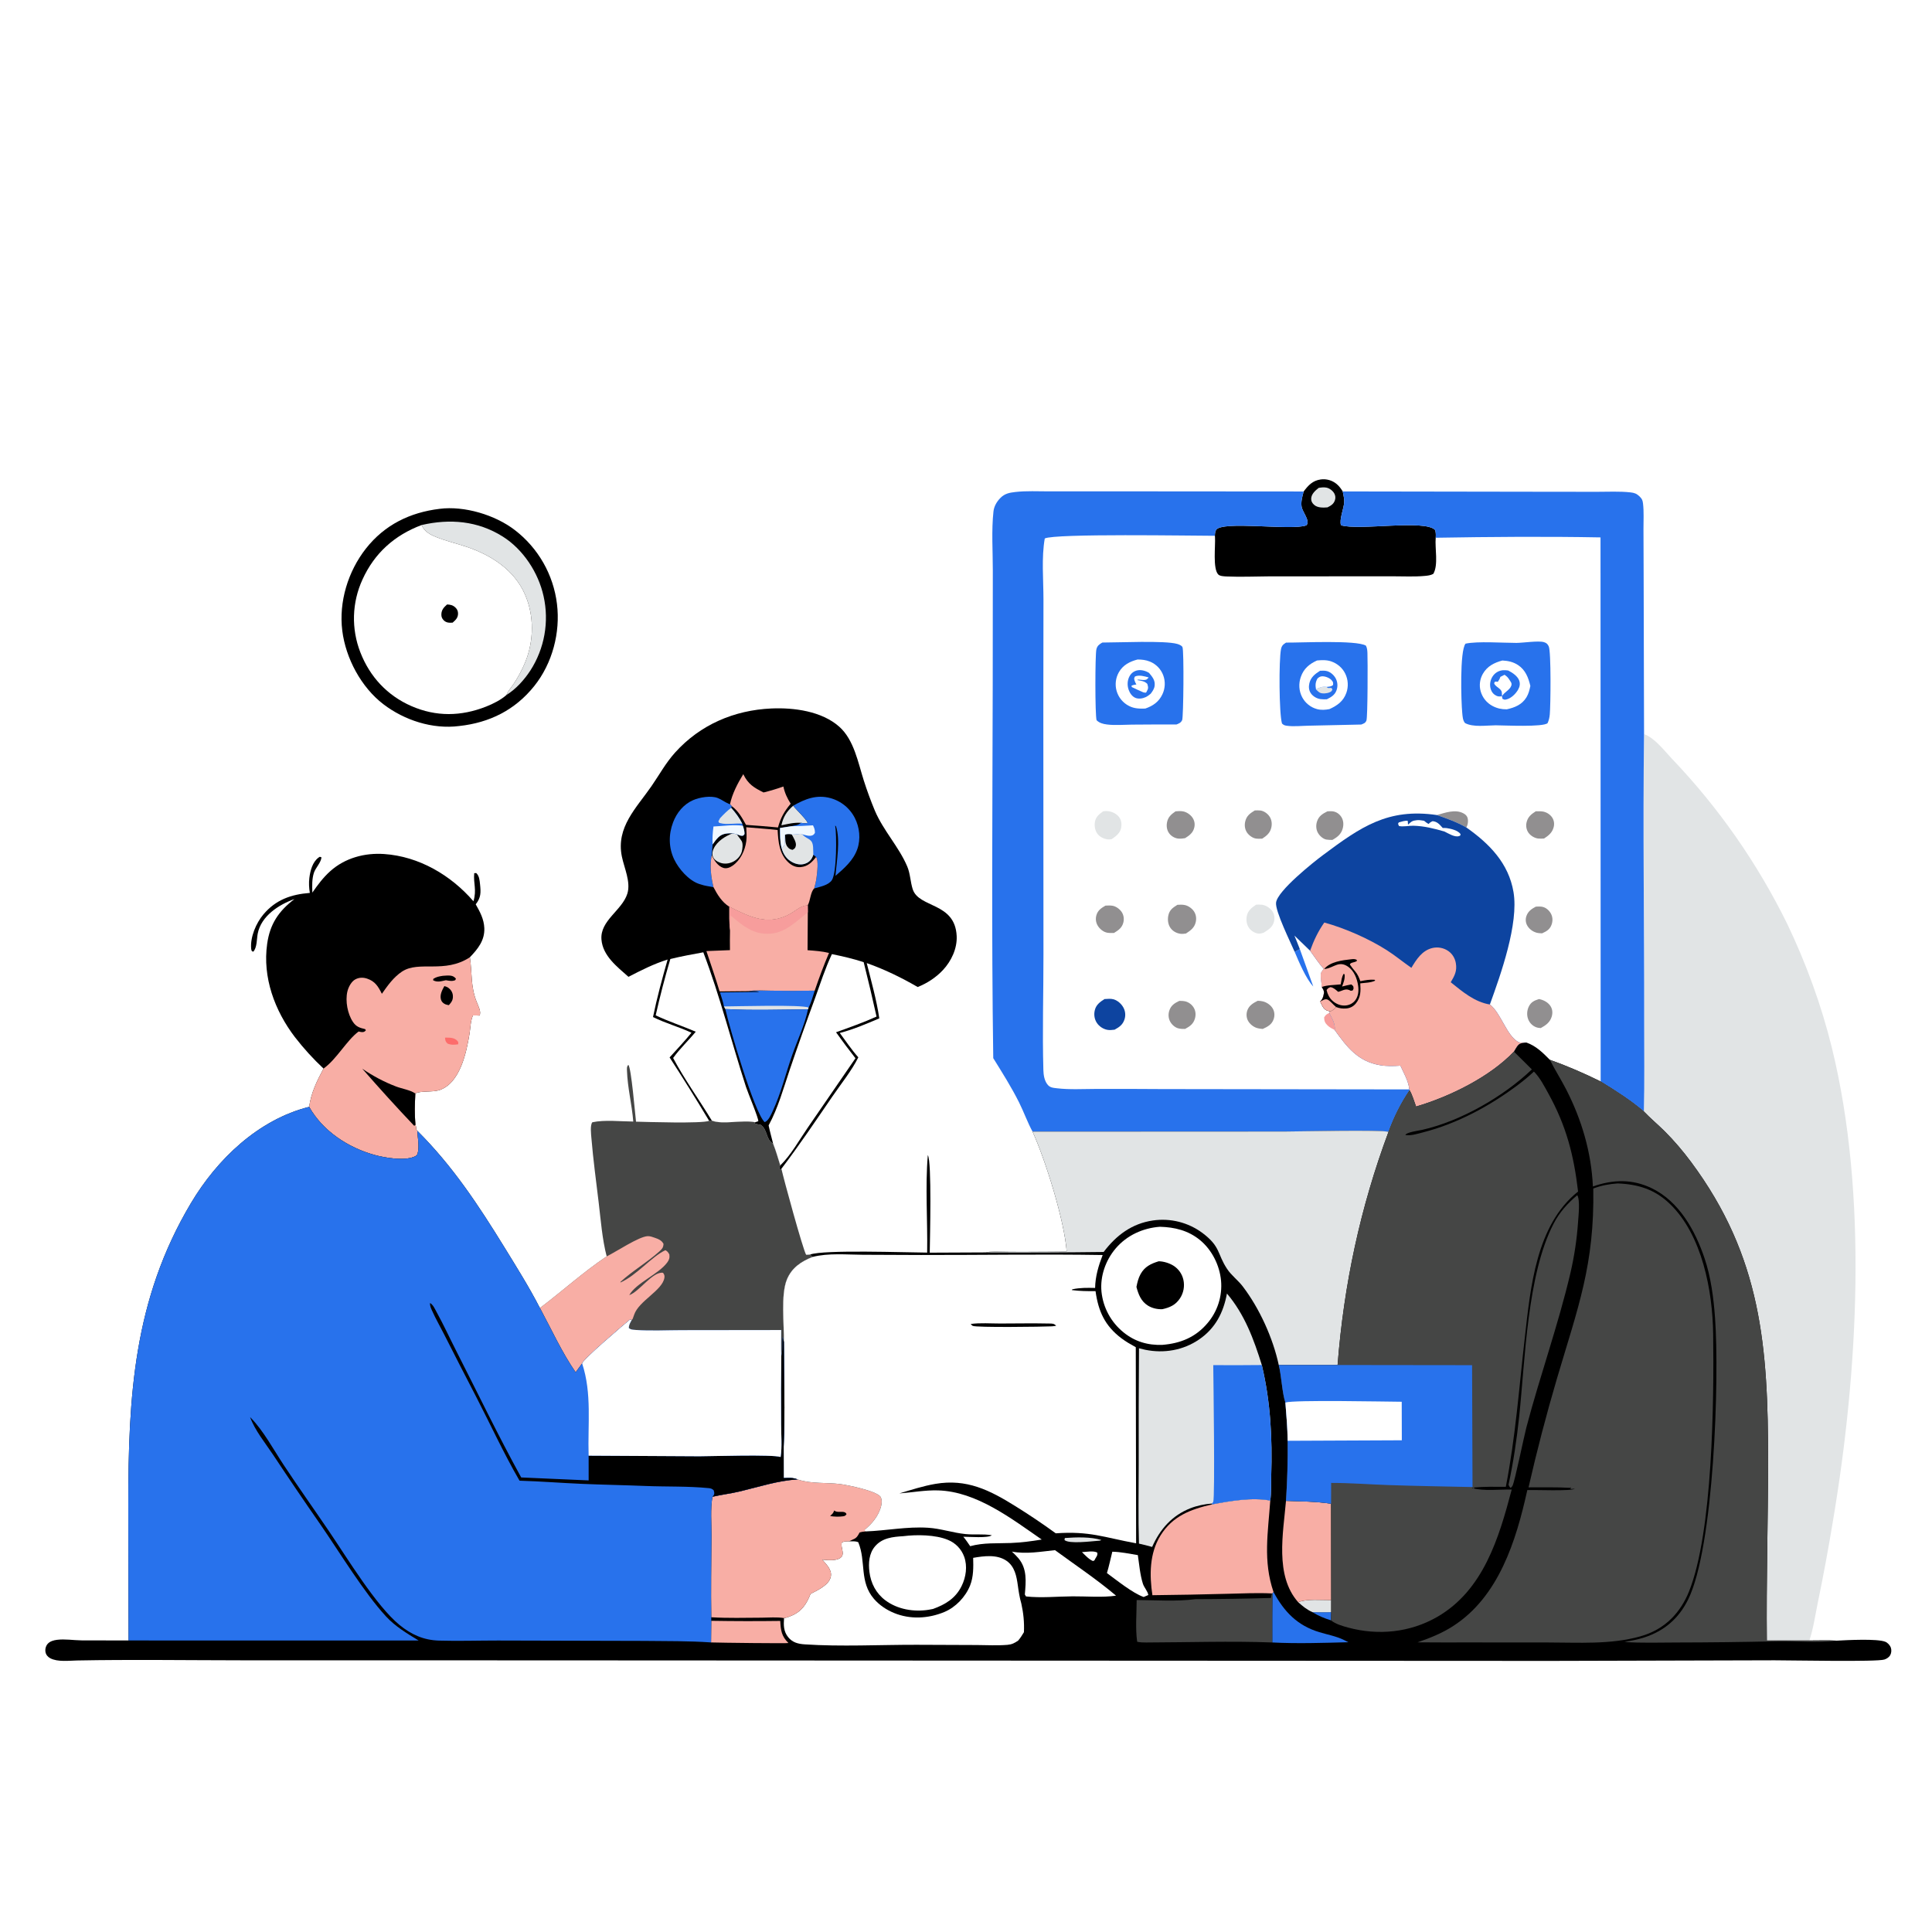 <?xml version="1.0" encoding="utf-8" ?>
<svg xmlns="http://www.w3.org/2000/svg" xmlns:xlink="http://www.w3.org/1999/xlink" width="1024" height="1024">
	<path fill="white" d="M0 0L1024 0L1024 1024L0 1024L0 0Z"/>
	<path d="M233.051 269.688C246.108 268.012 262.426 272.92 272.795 280.893Q273.946 281.774 275.052 282.711Q276.158 283.648 277.215 284.639Q278.273 285.63 279.28 286.672Q280.287 287.714 281.241 288.806Q282.195 289.897 283.094 291.034Q283.992 292.171 284.833 293.352Q285.674 294.532 286.455 295.753Q287.236 296.974 287.956 298.232Q288.675 299.491 289.331 300.783Q289.987 302.076 290.577 303.399Q291.168 304.723 291.692 306.074Q292.216 307.425 292.673 308.801Q293.129 310.177 293.516 311.574Q293.903 312.97 294.221 314.384Q294.538 315.799 294.784 317.227Q295.031 318.655 295.206 320.094C297.074 335.285 292.778 351.579 283.194 363.581C273.007 376.338 259.43 383.068 243.356 384.807C229.293 386.627 214.343 381.768 203.195 373.249C191.425 364.255 183.226 348.868 181.412 334.256C179.515 318.973 184.474 302.797 193.957 290.736C203.86 278.141 217.346 271.576 233.051 269.688Z"/>
	<path fill="#E1E4E5" d="M223.461 278.275C238.445 274.826 253.17 276.035 266.425 284.354C277.326 291.195 285.366 303.537 288.116 316.03Q288.395 317.282 288.612 318.545Q288.829 319.809 288.983 321.082Q289.137 322.356 289.228 323.635Q289.319 324.914 289.347 326.196Q289.374 327.478 289.338 328.76Q289.303 330.042 289.204 331.32Q289.105 332.599 288.943 333.871Q288.78 335.143 288.556 336.405Q288.331 337.668 288.044 338.918Q287.757 340.168 287.409 341.402Q287.061 342.636 286.652 343.851Q286.243 345.067 285.774 346.26Q285.306 347.454 284.779 348.623Q284.252 349.792 283.668 350.934Q283.084 352.076 282.445 353.187Q281.805 354.299 281.111 355.377C277.882 360.315 273.504 365.218 268.451 368.335C269.351 366.074 271.213 364.069 272.551 362.029Q276.038 356.686 278.464 350.786C283.006 339.571 283.145 326.374 278.329 315.239C272.684 302.189 260.668 294.405 247.629 289.933C242.262 288.092 236.565 286.811 231.311 284.687C227.892 283.305 224.954 281.783 223.461 278.275Z"/>
	<path fill="white" d="M268.451 368.335C265.493 370.981 261.343 373.044 257.663 374.497C244.412 379.73 231.12 379.959 218.018 374.227C205.274 368.653 196.02 358.698 190.991 345.74Q190.54 344.588 190.148 343.414Q189.756 342.241 189.423 341.05Q189.09 339.858 188.817 338.651Q188.544 337.445 188.332 336.226Q188.12 335.007 187.97 333.779Q187.819 332.551 187.731 331.317Q187.642 330.083 187.615 328.846Q187.588 327.609 187.623 326.372Q187.659 325.136 187.756 323.902Q187.853 322.669 188.012 321.442Q188.171 320.215 188.391 318.998Q188.612 317.78 188.893 316.575Q189.174 315.371 189.515 314.181Q189.856 312.992 190.256 311.822Q190.656 310.651 191.115 309.502Q191.573 308.353 192.089 307.228C198.445 293.167 209.134 283.661 223.461 278.275C224.954 281.783 227.892 283.305 231.311 284.687C236.565 286.811 242.262 288.092 247.629 289.933C260.668 294.405 272.684 302.189 278.329 315.239C283.145 326.374 283.006 339.571 278.464 350.786Q276.038 356.686 272.551 362.029C271.213 364.069 269.351 366.074 268.451 368.335Z"/>
	<path d="M236.958 320.377C238.712 320.452 240.05 320.743 241.358 321.98C242.342 322.91 242.822 323.99 242.77 325.367C242.686 327.564 241.424 328.67 239.897 330.019C238.023 330.122 236.529 330.144 235.098 328.684C234.286 327.855 233.917 326.876 233.933 325.724C233.968 323.225 235.206 321.949 236.958 320.377Z"/>
	<path fill="#454645" d="M335.644 594.442C334.945 585.499 332.583 576.376 332.314 567.46C332.277 566.253 332.148 565.296 333.032 564.403C334.587 565.796 336.629 590.61 337.103 594.506C343.085 594.662 371.803 595.596 375.867 594.069L377.285 593.939C383.099 596.231 393.71 593.382 400.276 594.831L399.973 595.415C401.074 595.855 402.041 596.017 403.204 596.192C406.93 598.7 405.876 604.124 409.759 606.119C411.247 609.893 412.363 613.826 413.565 617.7C413.165 618.725 412.977 618.746 413.265 619.864C414.099 619.58 413.857 619.799 414.163 619.472C415.292 624.64 425.5 662.022 427.26 665.052C427.964 665.034 428.656 665.038 429.354 664.939L430.652 666.204C424.591 668.631 419.584 671.957 417.033 678.262C413.753 686.368 415.663 702.219 415.47 711.243L414.836 708.515C414.423 711.87 415.019 715.569 414.097 718.788C413.904 714.199 414.053 709.551 414.051 704.955L361.453 705.021C353.32 705.029 344.907 705.505 336.81 704.898C335.391 704.791 334.454 704.81 333.301 703.961C333.251 702.125 333.947 701.254 334.783 699.641L333.965 699.382C330.587 702.153 309.329 720.17 308.546 722.65L305.109 727.365C297.881 716.957 292.199 704.475 286.171 693.281C298.13 684.259 309.068 674.28 321.556 665.912C319.18 656.806 318.437 646.744 317.317 637.398C315.957 626.048 314.404 614.632 313.458 603.24C313.293 601.249 312.692 596.331 313.952 594.826C320.53 593.414 328.878 594.407 335.644 594.442Z"/>
	<path fill="#F8AEA5" d="M321.556 665.912C326.525 663.511 338.723 655.299 343.357 655.185C344.64 655.154 345.853 655.626 347.05 656.043C349.013 656.726 350.659 657.36 351.672 659.269C351.572 661.234 350.981 661.917 349.531 663.229C343.041 669.097 335.302 673.501 328.855 679.431L328.843 679.755C337.443 675.985 345.386 665.992 352.68 662.625C353.807 663.231 354.138 663.759 354.764 664.861C355.005 666.634 354.708 667.683 353.664 669.111C349.072 675.397 337.148 679.941 333.519 686.45C339.002 684.515 345.906 673.807 351.408 674.603C352.066 675.438 352.33 676.13 352.155 677.232C351.081 683.997 338.627 689.458 336.13 696.779C335.914 697.413 335.689 698.058 335.452 698.684C335.209 699.324 335.314 699.1 334.783 699.641L333.965 699.382C330.587 702.153 309.329 720.17 308.546 722.65L305.109 727.365C297.881 716.957 292.199 704.475 286.171 693.281C298.13 684.259 309.068 674.28 321.556 665.912Z"/>
	<path d="M165.55 473.099C168.377 469.014 171.301 465.098 175.015 461.763C182.826 454.747 193.212 451.946 203.57 452.646C222.093 453.898 238.991 463.861 250.944 477.693C252.756 471.429 250.84 468.5 251.345 462.799L252.427 462.738C254.067 464.321 254.189 466.507 254.426 468.668C254.903 473.027 254.957 475.784 252.142 479.306C254.417 483.308 256.491 487.148 256.698 491.877C256.983 498.396 253.294 502.941 249.053 507.368C250.312 515.897 249.331 522.647 252.629 530.984C253.398 532.928 255.26 536.399 254.138 538.277L253.318 538.23C252.438 538.185 251.582 538.186 250.703 538.209C249.424 540.705 249.334 544.985 248.874 547.792C247.242 557.739 243.916 574.003 232.979 577.758C229.351 579.004 222.853 578.037 220.119 579.558C219.872 584.982 219.691 590.707 220.202 596.121C220.549 597.05 220.641 597.821 220.706 598.808L221.189 599.342C221.393 602.641 222.314 607.779 221.473 610.909C221.266 611.68 221.117 612.276 220.406 612.682C215.21 615.643 203.996 613.685 198.488 612.156C184.504 608.277 171.038 599.474 163.846 586.655C164.934 579.137 167.905 573.011 171.475 566.361Q163.217 558.626 156.293 549.676C145.6 535.655 139.076 518.028 141.605 500.22C143.093 489.737 147.681 482.901 156.067 476.523C147.796 479.44 138.439 485.499 136.609 494.771C136.033 497.69 136.299 502.224 134.232 504.433L133.487 504.103C133.281 503.6 133.181 503.437 133.125 502.826C132.565 496.656 135.745 489.238 139.626 484.642C146.203 476.852 154.27 474.053 164.213 473.26C163.784 470.537 163.625 468.062 163.962 465.321C164.425 461.558 165.624 456.832 168.89 454.5C169.642 453.964 169.367 454.112 170.338 454.33C170.382 456.889 167.235 459.968 166.387 462.566C165.298 465.904 165.434 469.642 165.55 473.099Z"/>
	<path fill="#F8AEA5" d="M249.053 507.368C250.312 515.897 249.331 522.647 252.629 530.984C253.398 532.928 255.26 536.399 254.138 538.277L253.318 538.23C252.438 538.185 251.582 538.186 250.703 538.209C249.424 540.705 249.334 544.985 248.874 547.792C247.242 557.739 243.916 574.003 232.979 577.758C229.351 579.004 222.853 578.037 220.119 579.558C219.872 584.982 219.691 590.707 220.202 596.121C220.549 597.05 220.641 597.821 220.706 598.808L221.189 599.342C221.393 602.641 222.314 607.779 221.473 610.909C221.266 611.68 221.117 612.276 220.406 612.682C215.21 615.643 203.996 613.685 198.488 612.156C184.504 608.277 171.038 599.474 163.846 586.655C164.934 579.137 167.905 573.011 171.475 566.361C178.454 561.405 183.754 551.375 190.077 546.717C190.544 546.823 191.351 547.027 191.811 547.034C192.923 547.048 193.246 546.86 193.93 546.053L193.491 545.444C190.622 544.763 188.818 544.209 187.107 541.699C184.206 537.444 182.942 530.544 184.113 525.532C184.649 523.237 186.196 520.204 188.383 519.059C190.348 518.03 192.433 517.983 194.524 518.672C198.846 520.097 200.494 522.917 202.397 526.735C205.399 522.445 208.595 517.93 213.022 514.986C222.097 508.952 235.493 516.235 249.053 507.368Z"/>
	<path fill="#FD6C6B" d="M235.86 549.982C236.067 549.975 236.273 549.962 236.48 549.96C238.579 549.94 240.968 550.02 242.448 551.712C243.073 552.426 242.882 552.623 242.86 553.492C240.823 553.82 239.091 553.891 237.164 553.106C236.017 551.873 236.075 551.677 235.86 549.982Z"/>
	<path d="M234.754 517.193C236.041 517.125 237.51 516.953 238.789 517.111C240.027 517.263 240.906 517.777 241.674 518.757L241.265 519.521C239.557 520.223 238.107 519.829 236.331 519.539C233.898 520.034 231.804 520.825 229.519 519.535L229.752 518.726C231.427 517.737 232.845 517.486 234.754 517.193Z"/>
	<path d="M235.526 522.639C236.287 522.881 236.998 523.095 237.651 523.57C238.991 524.545 239.903 525.987 240.027 527.654C240.2 529.959 239.366 531.114 237.911 532.751C237.354 532.641 236.623 532.543 236.091 532.308C234.966 531.81 234.106 531.061 233.739 529.851C232.974 527.331 234.342 524.772 235.526 522.639Z"/>
	<path d="M192.03 566.453C197.654 570.273 203.518 573.425 209.878 575.853C213.058 577.068 217.343 577.682 220.119 579.558C219.872 584.982 219.691 590.707 220.202 596.121L219.947 596.532L219.452 596.623C210.048 586.731 201.002 576.74 192.03 566.453Z"/>
	<path d="M333.108 517.74C327.097 512.405 319.467 506.63 318.783 497.95C317.991 487.893 329.683 482.558 332.489 473.708C334.456 467.506 330.828 460.053 329.589 453.922C326.454 438.412 337.315 428.233 345.31 416.661C349.521 410.567 352.827 404.399 357.845 398.831C371.123 384.098 389.132 376.388 408.856 375.506C420.782 374.974 435.513 376.913 444.812 385.159C452.659 392.118 454.804 404.217 457.852 413.764Q460.442 421.858 463.71 429.702C468.216 440.294 476.459 448.859 480.869 459.273C482.454 463.015 482.509 467.375 483.737 471.243C486.969 481.423 506.185 478.051 507.058 496.094C507.379 502.724 504.235 509.384 499.767 514.167C496.133 518.057 491.339 521.208 486.385 523.14C477.691 518.109 468.88 513.795 459.384 510.456C461.794 520.12 464.593 529.912 466.049 539.77C459.155 542.666 452.36 545.631 445.098 547.498C448.286 551.763 451.383 556.463 454.936 560.413C451.318 567.606 445.779 574.453 441.218 581.1C432.379 593.983 423.63 607.038 414.163 619.472C413.857 619.799 414.099 619.58 413.265 619.864C412.977 618.746 413.165 618.725 413.565 617.7C412.363 613.826 411.247 609.893 409.759 606.119C405.876 604.124 406.93 598.7 403.204 596.192C402.041 596.017 401.074 595.855 399.973 595.415L400.276 594.831C393.71 593.382 383.099 596.231 377.285 593.939L375.867 594.069Q365.689 577.071 354.901 560.453C358.768 556.137 362.861 551.868 366.5 547.364C359.861 544.248 352.615 542.306 346.109 539.056C348.217 528.75 350.983 518.698 353.852 508.581C346.491 510.867 339.93 514.224 333.108 517.74Z"/>
	<path fill="#E1E4E5" d="M420.391 427.059C422.794 430.035 426.214 432.906 428.138 436.088C426.809 436.569 425.914 436.307 424.551 436.117C420.944 435.879 417.65 436.681 414.152 437.437C415.132 432.939 416.951 430.088 420.391 427.059Z"/>
	<path fill="#E1E4E5" d="M388.399 441.641L390.744 442.225C391.049 443.052 390.85 442.676 391.448 443.49C392.001 444.242 392.701 445.071 393.151 445.89C393.876 447.212 393.548 449.892 393.179 451.321C392.58 453.644 390.675 455.675 388.564 456.728C386.435 457.79 383.933 458.071 381.672 457.253C380.004 456.65 378.274 455.526 377.744 453.732C377.359 452.428 377.681 451.027 378.242 449.828C380.106 445.847 384.441 443.14 388.399 441.641Z"/>
	<path fill="#2872EC" d="M431.81 525.068C430.832 527.947 430.019 531.368 428.578 534.022L428.265 534.959C413.727 535.052 398.938 535.578 384.43 534.813L383.691 533.426C383.268 530.946 382.317 528.42 381.605 525.999L402.44 525.763C400.806 525.103 398.392 525.368 396.611 525.329C400.465 524.669 405.116 525.067 409.056 525.087Q420.433 525.246 431.81 525.068Z"/>
	<path fill="#E1E4E5" d="M383.691 533.426C389.985 533.41 424.956 532.372 428.578 534.022L428.265 534.959C413.727 535.052 398.938 535.578 384.43 534.813L383.691 533.426Z"/>
	<path fill="#F8AEA5" d="M393.951 410.333C396.552 415.667 399.569 417.453 404.694 420.022C408.285 419.148 411.729 418.099 415.214 416.871C415.924 420.26 417.232 423.065 419.082 425.977C415.61 430.185 413.804 433.32 412.355 438.575Q403.885 437.774 395.397 437.199C393.44 433.589 391.254 429.72 387.842 427.273L386.914 426.283C388.045 420.757 391.012 415.103 393.951 410.333Z"/>
	<path fill="#2872EC" d="M371.396 468.762C371.077 468.665 370.754 468.581 370.439 468.472C364.962 466.577 359.735 460.521 357.345 455.527C354.356 449.279 354.312 442.269 356.756 435.841C358.698 430.732 362.306 426.3 367.382 424.084C370.832 422.579 376.739 421.565 380.355 422.937C382.428 423.724 384.205 425.199 386.266 426.028L386.914 426.283L387.842 427.273L387.524 428.138C389.857 430.783 391.84 433.384 393.421 436.562L393.725 437.662C394.248 439.193 394.624 440.413 394.621 442.039C394.182 442.569 394.121 442.97 393.373 442.982C392.375 442.998 391.646 442.604 390.744 442.225L388.399 441.641C385.488 441.656 382.924 441.651 380.714 443.806C379.581 444.911 378.609 446.286 377.691 447.577L377.248 453.3C376.051 458.817 376.866 464.769 378.152 470.208C375.843 469.741 373.636 469.576 371.396 468.762Z"/>
	<path fill="#E1E4E5" d="M387.524 428.138C389.857 430.783 391.84 433.384 393.421 436.562C389.798 436.205 385.258 437.219 381.889 436.311C380.924 436.051 381.272 436.267 380.743 435.371L381.639 433.66C383.518 431.641 385.343 429.842 387.524 428.138Z"/>
	<path fill="#F0F8FF" d="M378.153 438.056C383.181 437.853 388.756 436.931 393.725 437.662C394.248 439.193 394.624 440.413 394.621 442.039C394.182 442.569 394.121 442.97 393.373 442.982C392.375 442.998 391.646 442.604 390.744 442.225L388.399 441.641C385.488 441.656 382.924 441.651 380.714 443.806C379.581 444.911 378.609 446.286 377.691 447.577C377.524 444.354 377.731 441.247 378.153 438.056Z"/>
	<path fill="#2872EC" d="M420.391 427.059C426.699 423.447 432.882 420.995 440.256 423.043Q440.768 423.186 441.271 423.356Q441.775 423.525 442.269 423.72Q442.763 423.915 443.247 424.136Q443.731 424.356 444.202 424.601Q444.674 424.846 445.132 425.114Q445.591 425.383 446.034 425.675Q446.478 425.967 446.907 426.282Q447.335 426.596 447.747 426.932Q448.158 427.268 448.552 427.625Q448.946 427.982 449.321 428.358Q449.696 428.735 450.051 429.13Q450.406 429.525 450.74 429.938Q451.074 430.352 451.387 430.781Q451.7 431.211 451.99 431.656Q452.28 432.101 452.546 432.561Q452.813 433.02 453.056 433.493C455.609 438.466 456.269 444.724 454.399 450.031C452.273 456.069 447.514 460.148 442.833 464.208C443.426 456.506 445.519 445.188 443.072 437.894L442.658 437.59C443.529 442.459 443.505 462.481 440.939 466.447C439.124 469.252 434.514 470.002 431.536 470.901C432.063 468.935 432.568 467.003 432.806 464.977C433.087 462.579 433.981 456.106 432.522 454.232L431.078 453.019C430.776 453.851 430.816 453.803 430.395 454.666C429.634 456.225 428.194 457.316 426.554 457.832C424.32 458.535 421.988 458.059 419.955 456.987C416.864 455.357 415.218 452.818 414.268 449.535C414.245 449.427 414.223 449.317 414.197 449.209C413.367 445.788 413.46 442.347 413.412 438.846Q416.399 438.335 419.401 437.921C421.492 437.297 422.817 437.584 424.551 436.117C425.914 436.307 426.809 436.569 428.138 436.088C426.214 432.906 422.794 430.035 420.391 427.059Z"/>
	<path fill="#F0F8FF" d="M419.401 437.921C423.244 437.863 427.063 437.677 430.898 437.442C431.628 438.925 431.975 439.825 431.928 441.489C431.203 442.516 430.86 442.851 429.487 442.994C428.254 443.121 426.457 442.507 425.222 442.218C424.362 441.919 424.597 441.872 423.861 441.977C422.411 442.186 421.17 442.338 419.694 442.345C418.241 442.019 417.513 442.091 416.106 442.415C415.954 443.737 415.845 445.003 415.845 446.335C415.845 447.22 415.855 447.963 415.237 448.682C414.921 449.049 414.637 449.246 414.268 449.535C414.245 449.427 414.223 449.317 414.197 449.209C413.367 445.788 413.46 442.347 413.412 438.846Q416.399 438.335 419.401 437.921Z"/>
	<path fill="#E1E4E5" d="M419.694 442.345C421.17 442.338 422.411 442.186 423.861 441.977C424.597 441.872 424.362 441.919 425.222 442.218C425.32 442.328 425.409 442.446 425.515 442.548C428.179 445.121 430.646 444.399 430.96 449.038Q431.075 451.027 431.078 453.019C430.776 453.851 430.816 453.803 430.395 454.666C429.634 456.225 428.194 457.316 426.554 457.832C424.32 458.535 421.988 458.059 419.955 456.987C416.864 455.357 415.218 452.818 414.268 449.535C414.637 449.246 414.921 449.049 415.237 448.682C415.855 447.963 415.845 447.22 415.845 446.335C415.845 445.003 415.954 443.737 416.106 442.415C417.513 442.091 418.241 442.019 419.694 442.345Z"/>
	<path d="M416.106 442.415C417.513 442.091 418.241 442.019 419.694 442.345C420.509 443.915 422.16 446.394 421.815 448.215C421.558 449.573 421.142 449.805 420.062 450.441C418.725 450.176 418.084 449.781 417.255 448.663C416.013 446.987 416.293 444.429 416.106 442.415Z"/>
	<path fill="#2872EC" d="M384.43 534.813C398.938 535.578 413.727 535.052 428.265 534.959C426.593 543.102 422.541 551.561 419.786 559.465C416.426 569.104 413.886 579.601 409.587 588.825C408.685 590.76 407.351 594.029 405.306 594.768C399.817 589.84 386.52 544.217 384.43 534.813Z"/>
	<path fill="#F8AEA5" d="M395.533 438.463C401.063 438.961 406.639 439.308 412.152 439.929C412.508 446.193 413.026 452.729 418.027 457.246C419.817 458.864 421.983 459.811 424.42 459.579C428.173 459.223 430.318 457.056 432.522 454.232C433.981 456.106 433.087 462.579 432.806 464.977C432.568 467.003 432.063 468.935 431.536 470.901C429.555 472.761 429.552 477.285 428.129 479.83C427.955 479.852 427.78 479.872 427.606 479.896C423.891 480.414 421.951 482.64 418.847 484.377C407.082 490.96 397.166 485.973 386.571 480.594C382.656 478.204 380.226 474.164 378.152 470.208C376.866 464.769 376.051 458.817 377.248 453.3C378.41 455.89 380.489 459.086 383.372 459.995C385.095 460.538 386.863 459.816 388.272 458.843C392.426 455.974 394.884 450.786 395.544 445.891C395.87 443.47 395.647 440.899 395.533 438.463Z"/>
	<path fill="#F8AEA5" d="M386.571 480.594C397.166 485.973 407.082 490.96 418.847 484.377C421.951 482.64 423.891 480.414 427.606 479.896C427.78 479.872 427.955 479.852 428.129 479.83L428.161 483.519L428.019 503.621C431.866 503.917 435.642 504.158 439.4 505.08C436.585 511.655 434.124 518.301 431.81 525.068Q420.433 525.246 409.056 525.087C405.116 525.067 400.465 524.669 396.611 525.329L381.395 525.475C379.274 518.305 376.734 511.203 374.409 504.092L386.89 503.594Q386.805 498.355 386.915 493.116C386.424 488.999 386.598 484.738 386.571 480.594Z"/>
	<path fill="#F79D9C" d="M386.571 480.594C397.166 485.973 407.082 490.96 418.847 484.377C421.951 482.64 423.891 480.414 427.606 479.896C427.78 479.872 427.955 479.852 428.129 479.83L428.161 483.519C420.914 489.266 414.909 495.876 404.639 494.828C397.479 494.097 392.523 489.596 387.259 485.238C387.175 487.853 387.196 490.516 386.915 493.116C386.424 488.999 386.598 484.738 386.571 480.594Z"/>
	<path fill="white" d="M355.293 508.298C361.074 506.865 366.913 505.814 372.768 504.74C381.669 528.06 387.693 552.374 395.395 576.084C396.471 579.396 402.103 592.722 401.912 594.269L400.276 594.831C393.71 593.382 383.099 596.231 377.285 593.939C370.607 582.915 362.799 572.105 356.769 560.763C360.332 555.787 364.879 551.558 368.761 546.829C361.791 543.83 354.333 541.416 347.531 538.15Q350.916 523.095 355.293 508.298Z"/>
	<path fill="white" d="M440.928 505.699C446.632 506.87 452.23 508.14 457.769 509.975Q461.382 524.342 464.585 538.805C457.581 541.982 450.342 544.513 443.113 547.122Q448.108 554.124 453.413 560.894L428.083 597.749C423.668 604.169 419.16 612.265 413.565 617.7C412.363 613.826 411.247 609.893 409.759 606.119C408.951 602.92 408.057 599.716 407.383 596.488C412.37 587.365 415.246 576.852 418.566 567.01Q425.049 547.941 431.996 529.036C434.8 521.302 437.411 513.132 440.928 505.699Z"/>
	<path fill="#E1E4E5" d="M871.383 389.103C876.966 391.052 882.031 397.783 886.055 402.041Q890.69 406.89 895.135 411.913Q899.581 416.936 903.831 422.126Q908.081 427.315 912.13 432.663Q916.178 438.012 920.019 443.511Q923.86 449.01 927.488 454.652Q931.115 460.295 934.524 466.071Q937.933 471.848 941.119 477.751Q944.305 483.654 947.262 489.675C957.223 510.427 965.409 532.878 970.907 555.231C990.142 633.429 984.812 727.053 971.547 805.869Q967.935 827.918 963.401 849.796C962.078 856.252 961.098 863.254 959.002 869.5L936.461 869.504C936.146 837.933 937.107 806.294 937.128 774.71C937.167 714.078 933.717 666.157 896.223 615.768C891.977 610.062 887.182 604.422 882.12 599.407C878.583 595.903 874.738 592.721 871.302 589.116C871.68 573.233 871.431 557.27 871.454 541.378C871.528 490.635 870.711 439.835 871.383 389.103Z"/>
	<path fill="white" d="M690.971 260.496C693.41 257.207 695.771 254.707 700.041 254.11Q700.602 254.035 701.168 254.019Q701.733 254.003 702.297 254.045Q702.862 254.088 703.418 254.188Q703.975 254.289 704.519 254.447Q705.062 254.604 705.586 254.818Q706.111 255.031 706.61 255.297Q707.109 255.563 707.578 255.88Q708.047 256.197 708.481 256.56C709.821 257.68 710.763 259 711.675 260.471L813.541 260.63L846.374 260.668C852.205 260.685 858.363 260.328 864.151 260.97C866.234 261.201 867.421 261.601 868.959 263.083C870.234 264.311 870.618 265.061 870.828 266.826C871.355 271.241 871.059 275.956 871.073 280.41L871.164 304.986L871.383 389.103C870.711 439.835 871.528 490.635 871.454 541.378C871.431 557.27 871.68 573.233 871.302 589.116C864.222 583.068 856.315 578.049 848.384 573.201C839.55 568.837 830.711 565.006 821.428 561.702C817.738 557.958 814.112 554.34 809.048 552.576C807.343 552.748 805.626 552.717 804.47 554.16C803.698 555.123 803.057 556.32 802.426 557.383C789.71 570.789 768.301 581.316 750.524 586.515C749.495 583.712 748.591 580.41 747.095 577.852C742.383 584.817 738.825 592.017 735.93 599.911C731.97 598.715 689.468 599.708 680.709 599.74L547.284 599.804C544.595 594.907 542.653 589.349 540.132 584.309C536.085 576.216 531.21 568.529 526.447 560.844C525.484 494.922 526.031 428.899 526.163 362.968L526.215 302.371C526.221 292.166 525.448 281.213 526.558 271.089C526.856 268.375 528.268 265.954 530.145 264.009C532.485 261.585 534.989 261.129 538.206 260.761C544.014 260.097 550.108 260.441 555.947 260.434L587.735 260.417L690.971 260.496Z"/>
	<path fill="#F79D9C" d="M707.428 545.938C706.103 545.235 704.724 544.555 703.634 543.506C702.274 542.198 701.826 541.099 701.82 539.23C702.716 537.782 702.987 537.665 704.522 536.886C705.958 539.788 707.797 542.585 707.428 545.938Z"/>
	<path fill="#2872EC" d="M688.934 503.04L696.049 522.842C692.089 518.569 688.511 509.933 686.201 504.508L688.934 503.04Z"/>
	<path fill="#918F90" d="M761.595 431.993C765.935 430.774 771.324 428.73 775.685 431.108C776.592 431.602 777.447 432.308 777.786 433.323C778.31 434.888 778.045 437.185 777.18 438.562C772.205 435.738 766.984 433.844 761.595 431.993Z"/>
	<path fill="#918F90" d="M815.679 529.523C815.855 529.556 816.033 529.581 816.207 529.624C818.437 530.164 820.638 531.374 821.868 533.374C822.92 535.082 823 537.061 822.401 538.945C821.44 541.967 819.284 543.428 816.636 544.904C815.748 544.856 814.85 544.728 814.019 544.392Q813.668 544.246 813.333 544.064Q812.999 543.883 812.685 543.668Q812.372 543.453 812.081 543.206Q811.791 542.96 811.528 542.685Q811.265 542.411 811.032 542.11Q810.798 541.81 810.597 541.487Q810.395 541.165 810.228 540.823Q810.061 540.481 809.93 540.124C809.138 538.008 809.315 535.498 810.309 533.477C811.499 531.06 813.219 530.31 815.679 529.523Z"/>
	<path fill="#918F90" d="M813.987 480.554C815.334 480.468 816.968 480.352 818.255 480.844C820.02 481.518 821.471 482.984 822.244 484.691C823.044 486.454 822.992 488.48 822.298 490.27C821.35 492.717 819.612 493.657 817.324 494.688C816.359 494.647 815.368 494.606 814.431 494.353C812.292 493.776 810.321 492.267 809.315 490.282Q809.178 490.006 809.07 489.717Q808.961 489.429 808.882 489.131Q808.803 488.833 808.755 488.528Q808.706 488.224 808.688 487.916Q808.671 487.608 808.684 487.3Q808.697 486.992 808.741 486.687Q808.786 486.382 808.86 486.083Q808.935 485.784 809.039 485.494C809.915 482.99 811.746 481.754 813.987 480.554Z"/>
	<path fill="#918F90" d="M625.081 530.473C626.107 530.498 627.191 530.504 628.194 530.734C630.052 531.16 631.827 532.541 632.767 534.184C633.785 535.962 633.899 538.017 633.308 539.961C632.454 542.767 630.586 544.056 628.105 545.362C626.94 545.397 625.618 545.339 624.488 545.037C622.69 544.556 621.014 543.009 620.166 541.384C619.245 539.617 619.14 537.55 619.748 535.666C620.657 532.85 622.536 531.695 625.081 530.473Z"/>
	<path fill="#E1E4E5" d="M584.732 429.998C585.599 429.876 586.498 429.839 587.37 429.933C589.475 430.16 591.864 431.357 593.143 433.074C594.359 434.707 594.586 436.687 594.249 438.657C593.752 441.566 591.51 443.178 589.245 444.766C588.439 444.926 587.607 444.987 586.791 444.844C584.774 444.49 582.759 443.491 581.559 441.791C580.312 440.024 579.955 437.547 580.369 435.452C580.892 432.805 582.637 431.476 584.732 429.998Z"/>
	<path fill="#918F90" d="M666.614 530.439C667.543 530.448 668.491 530.541 669.394 530.766C671.521 531.295 673.66 532.805 674.703 534.755C675.605 536.443 675.673 538.429 675.047 540.223C674.056 543.062 671.86 544.199 669.266 545.366C668.189 545.276 667.068 545.144 666.035 544.809C664.194 544.211 662.323 542.664 661.431 540.943C660.581 539.302 660.499 537.329 661.089 535.59C661.998 532.917 664.23 531.642 666.614 530.439Z"/>
	<path fill="#918F90" d="M813.99 429.996C815.229 429.982 816.529 429.935 817.756 430.131C819.661 430.434 821.565 431.643 822.644 433.239C823.692 434.79 823.941 436.629 823.475 438.426C822.724 441.324 820.785 442.882 818.376 444.435C817.349 444.483 816.276 444.554 815.253 444.438C813.34 444.222 811.271 442.962 810.149 441.41C809.041 439.878 808.684 437.886 809.071 436.048C809.701 433.055 811.523 431.572 813.99 429.996Z"/>
	<path fill="#918F90" d="M665.053 429.549C666.024 429.517 667.033 429.467 668 429.58C669.862 429.797 671.754 431.149 672.804 432.66C673.987 434.362 674.275 436.451 673.859 438.458C673.245 441.423 671.442 442.924 669.012 444.506C667.938 444.538 666.814 444.608 665.747 444.466C663.923 444.223 661.943 442.755 660.935 441.257C659.8 439.57 659.532 437.489 659.967 435.524C660.652 432.436 662.483 431.131 665.053 429.549Z"/>
	<path fill="#918F90" d="M585.925 479.995C587.152 479.918 588.541 479.86 589.752 480.083C591.623 480.428 593.582 481.914 594.593 483.499C595.622 485.114 595.86 487.103 595.401 488.944C594.699 491.758 592.797 493.04 590.446 494.487C589.309 494.508 588.12 494.549 586.994 494.376C584.884 494.054 582.852 492.373 581.793 490.578C580.788 488.876 580.579 486.89 581.138 485C581.892 482.448 583.734 481.264 585.925 479.995Z"/>
	<path fill="#918F90" d="M703.565 430.024C704.526 429.976 705.539 429.907 706.497 430.042C708.34 430.3 709.916 431.441 710.921 432.986C712.108 434.811 712.224 437.047 711.672 439.11C710.861 442.144 708.82 443.728 706.177 445.177C705.13 445.162 704.026 445.171 702.993 444.984C701.199 444.658 699.362 442.948 698.505 441.399C697.515 439.61 697.416 437.47 698.006 435.535C698.909 432.57 700.924 431.342 703.565 430.024Z"/>
	<path fill="#918F90" d="M623.051 430.027C624.326 429.898 625.737 429.816 627.008 430.041C628.899 430.376 630.862 431.702 631.964 433.256C633.055 434.794 633.422 436.599 633.034 438.446C632.436 441.288 630.468 442.812 628.116 444.243C626.931 444.446 625.71 444.586 624.505 444.467C622.641 444.283 620.749 443.162 619.659 441.651C618.484 440.022 618.177 437.984 618.514 436.03C619.02 433.103 620.716 431.643 623.051 430.027Z"/>
	<path fill="#E1E4E5" d="M665.78 479.496C666.793 479.445 667.87 479.394 668.881 479.527C670.974 479.805 673.294 481.305 674.445 483.072C675.529 484.736 675.7 486.732 675.196 488.626C674.422 491.535 672.074 492.907 669.671 494.409C668.896 494.626 668.086 494.861 667.272 494.839C665.426 494.79 663.362 493.544 662.224 492.122C660.801 490.344 660.418 487.978 660.775 485.769C661.265 482.738 663.375 481.112 665.78 479.496Z"/>
	<path fill="#918F90" d="M624.049 479.566C625.32 479.479 626.736 479.43 627.992 479.696C629.873 480.094 631.843 481.514 632.88 483.12C633.954 484.784 634.205 486.766 633.776 488.685C633.096 491.722 631.066 493.158 628.594 494.778C627.504 494.977 626.507 495.065 625.411 494.886C623.431 494.564 621.567 493.502 620.397 491.86C619.062 489.985 618.778 487.514 619.223 485.296C619.823 482.305 621.586 481.108 624.049 479.566Z"/>
	<path fill="#0D44A0" d="M585.437 529.519C586.982 529.435 588.738 529.22 590.241 529.66C592.375 530.286 594.354 532.061 595.409 533.991Q595.604 534.344 595.762 534.715Q595.921 535.086 596.041 535.472Q596.161 535.857 596.241 536.252Q596.321 536.648 596.361 537.049Q596.401 537.451 596.4 537.854Q596.4 538.258 596.358 538.659Q596.316 539.06 596.234 539.455Q596.152 539.85 596.03 540.235C595.108 543.116 593.305 544.359 590.755 545.756C589.462 545.899 588.131 546.075 586.842 545.822C584.67 545.395 582.593 544.013 581.37 542.168C580.022 540.135 579.701 537.701 580.284 535.35C580.984 532.525 583.089 530.979 585.437 529.519Z"/>
	<path fill="#2872EC" d="M584.237 340.562C592.513 340.591 617.376 339.395 623.956 341.295C624.837 341.55 626.354 342.121 626.738 343C627.597 344.964 627.267 380.219 626.566 381.68C625.877 383.115 624.927 383.425 623.552 383.995Q611.71 383.953 599.869 384.065C595.557 384.102 590.941 384.535 586.671 383.981C584.558 383.707 582.779 383.236 581.213 381.757C580.358 378.91 580.409 347.026 581.112 344.138C581.586 342.198 582.645 341.524 584.237 340.562Z"/>
	<path fill="white" d="M602.943 349.548C605.203 349.553 607.375 349.796 609.482 350.656Q610.082 350.9 610.654 351.204Q611.226 351.508 611.763 351.869Q612.301 352.231 612.799 352.645Q613.296 353.059 613.749 353.523Q614.202 353.986 614.604 354.493Q615.007 355.001 615.355 355.547Q615.704 356.093 615.995 356.672Q616.285 357.25 616.515 357.856Q616.744 358.466 616.912 359.095Q617.079 359.725 617.182 360.368Q617.286 361.011 617.325 361.661Q617.363 362.311 617.337 362.962Q617.311 363.612 617.219 364.257Q617.128 364.902 616.973 365.535Q616.817 366.167 616.6 366.781Q616.382 367.395 616.104 367.984C614.223 372 611.083 374.156 607.001 375.555C603.957 375.649 601.167 375.607 598.398 374.17Q597.807 373.87 597.249 373.512Q596.692 373.153 596.174 372.739Q595.657 372.325 595.184 371.86Q594.712 371.396 594.289 370.885Q593.867 370.374 593.499 369.823Q593.131 369.271 592.822 368.685Q592.513 368.099 592.265 367.484Q592.017 366.869 591.834 366.232Q591.656 365.615 591.54 364.982Q591.425 364.35 591.373 363.71Q591.321 363.069 591.333 362.427Q591.345 361.784 591.422 361.146Q591.498 360.508 591.638 359.881Q591.778 359.253 591.979 358.643Q592.181 358.033 592.443 357.446Q592.704 356.859 593.023 356.301C595.222 352.447 598.8 350.627 602.943 349.548Z"/>
	<path fill="#2872EC" d="M609.852 367.72C609.059 368.364 608.217 369.037 607.285 369.473C605.653 370.236 603.486 370.598 601.782 369.88C600.042 369.146 598.87 367.41 598.242 365.694C597.386 363.353 597.462 360.641 598.667 358.434C599.57 356.779 600.962 355.711 602.81 355.31C604.847 354.868 607.374 355.562 609.057 356.69C610.796 358.795 612.324 360.562 611.985 363.461C611.794 365.098 610.831 366.459 609.852 367.72Z"/>
	<path fill="white" d="M607.419 367.121C606.682 367.128 606.265 367.095 605.58 366.782C603.668 365.909 601.757 365.126 599.881 364.161L599.718 363.428C600.854 363.015 600.411 363.122 601.547 362.91C601.804 362.862 602.062 362.82 602.319 362.776C601.945 362.132 601.585 361.527 601.378 360.805C601.04 359.633 601.021 359.573 601.568 358.548C603.804 357.588 606.582 358.445 608.818 359.056C607.867 360.123 607.784 360.37 606.272 360.425C605.503 360.453 604.676 360.293 603.908 360.233C603.088 360.17 603.408 360.128 602.691 360.444C604.794 360.851 606.554 360.912 608.101 362.466C608.599 364.32 608.785 364.74 607.768 366.538C607.656 366.735 607.535 366.927 607.419 367.121Z"/>
	<path fill="#2872EC" d="M681.625 340.592C689.47 340.681 718.872 339.153 723.96 342.202C724.644 343.508 724.695 344.691 724.77 346.135C724.945 349.529 724.946 380.285 724.223 381.933C723.602 383.347 722.816 383.445 721.519 384.017L693.775 384.629C690.012 384.691 685.538 385.2 681.845 384.64C680.691 384.466 680.326 384.222 679.482 383.491C677.906 378.064 677.806 349.995 678.951 344.124C679.332 342.173 680.072 341.615 681.625 340.592Z"/>
	<path fill="white" d="M698.073 350.064C700.55 349.831 703.152 349.726 705.535 350.543C708.804 351.663 711.525 353.971 713.036 357.093Q713.32 357.681 713.544 358.294Q713.769 358.907 713.931 359.539Q714.094 360.171 714.194 360.816Q714.294 361.461 714.329 362.113Q714.365 362.765 714.336 363.417Q714.307 364.069 714.214 364.715Q714.121 365.361 713.965 365.995Q713.809 366.629 713.591 367.244C711.989 371.703 708.791 373.954 704.642 375.839C702.359 376.269 700.178 376.439 697.91 375.799Q697.297 375.626 696.704 375.392Q696.111 375.158 695.545 374.865Q694.978 374.573 694.445 374.224Q693.911 373.876 693.415 373.475Q692.919 373.075 692.466 372.627Q692.013 372.178 691.607 371.686Q691.202 371.195 690.848 370.664Q690.494 370.134 690.196 369.571C688.418 366.238 688.221 362.31 689.467 358.763C691.007 354.383 693.965 351.919 698.073 350.064Z"/>
	<path fill="#2872EC" d="M699.653 355.522C700.883 355.442 702.283 355.382 703.483 355.744C705.378 356.316 707.107 357.931 708.005 359.667Q708.19 360.031 708.337 360.412Q708.483 360.793 708.589 361.188Q708.695 361.582 708.758 361.986Q708.822 362.389 708.843 362.797Q708.865 363.205 708.843 363.613Q708.822 364.02 708.758 364.424Q708.693 364.827 708.587 365.221Q708.482 365.616 708.335 365.997C707.42 368.432 705.465 369.534 703.25 370.633C702.145 370.678 701.005 370.687 699.905 370.542C697.959 370.286 695.966 369.131 694.822 367.524C693.702 365.952 693.552 364.018 693.981 362.188C694.745 358.931 696.962 357.233 699.653 355.522Z"/>
	<path fill="#E1E4E5" d="M697.508 365.409C699.245 364.396 701.031 363.733 703.065 364.076L703.893 364.655L705.701 364.615L706.2 365.404C705.791 366.42 705.672 366.504 704.693 366.955C703.398 367.553 700.828 367.797 699.553 367.136C698.83 366.762 698.101 365.971 697.508 365.409Z"/>
	<path fill="white" d="M697.508 365.409C697.112 363.158 697.156 361.603 698.31 359.591C699.001 359.028 699.527 358.596 700.452 358.478C702.094 358.269 704.592 359.211 705.704 360.447C706.655 361.503 706.669 361.777 706.537 363.082C705.568 363.887 704.753 363.911 703.552 364.031L703.065 364.076C701.031 363.733 699.245 364.396 697.508 365.409Z"/>
	<path fill="#2872EC" d="M803.753 340.757C807.23 340.742 815.387 339.486 818.275 340.342C819.647 340.748 820.259 341.3 820.865 342.593C822.182 345.399 821.86 374.177 821.414 378.683C821.247 380.37 820.95 381.735 820.254 383.277C817.925 385.469 797.301 384.457 792.75 384.427C787.879 384.454 780.843 385.589 776.502 383.238C775.285 381.853 775.204 379.705 775.027 377.944C774.43 372.016 773.632 344.996 776.764 341.151C783.11 339.774 796.587 340.751 803.753 340.757Z"/>
	<path fill="white" d="M796.287 350.08C799.268 350.234 801.99 350.8 804.528 352.453C808.521 355.055 810.083 359.165 811.125 363.577C810.664 365.686 810.204 367.702 809.068 369.566C806.68 373.484 802.938 375.001 798.629 375.954C795.875 375.978 793.537 375.479 791.076 374.185Q790.505 373.885 789.967 373.528Q789.43 373.172 788.931 372.762Q788.433 372.353 787.979 371.895Q787.525 371.437 787.119 370.935Q786.714 370.433 786.362 369.892Q786.01 369.352 785.714 368.778Q785.419 368.205 785.184 367.604Q784.948 367.003 784.775 366.382Q784.614 365.802 784.511 365.21Q784.408 364.617 784.365 364.017Q784.322 363.417 784.339 362.815Q784.356 362.214 784.433 361.617Q784.509 361.02 784.645 360.434Q784.781 359.848 784.975 359.279Q785.168 358.709 785.418 358.161Q785.667 357.614 785.97 357.094C788.256 353.104 791.999 351.224 796.287 350.08Z"/>
	<path fill="#2872EC" d="M796.065 369.035C794.439 369.246 793.72 369.239 792.318 368.303C790.972 367.404 790.12 365.832 789.88 364.26Q789.812 363.836 789.79 363.408Q789.767 362.98 789.79 362.551Q789.812 362.123 789.88 361.7Q789.947 361.276 790.059 360.862Q790.17 360.448 790.325 360.047Q790.479 359.647 790.675 359.266Q790.871 358.884 791.106 358.525Q791.341 358.166 791.612 357.834Q791.842 357.554 792.099 357.298Q792.356 357.043 792.638 356.814Q792.92 356.586 793.223 356.387Q793.526 356.188 793.848 356.021Q794.17 355.854 794.507 355.72Q794.844 355.586 795.193 355.487Q795.541 355.388 795.898 355.325Q796.255 355.261 796.617 355.234C797.547 355.168 798.449 355.255 799.37 355.38C801.518 356.456 804.325 358.299 805.192 360.659C805.837 362.416 805.491 364.044 804.583 365.607C803.307 367.805 800.816 370.249 798.247 370.764C797.25 370.964 797.2 370.781 796.331 370.388L796.065 369.035Z"/>
	<path fill="white" d="M797.444 357.642C798.641 358.498 799.217 358.982 799.99 360.26C800.672 361.389 801.505 362.046 801 363.476C800.179 365.799 797.342 366.743 796.065 369.035C796.007 367.433 796.282 366.512 795.053 365.309C793.892 364.173 792.804 363.856 791.94 362.328L792.162 361.43C793.239 361.178 792.67 361.211 793.87 361.392C794.492 360.502 794.901 359.794 795.231 358.757L797.444 357.642Z"/>
	<path d="M690.971 260.496C693.41 257.207 695.771 254.707 700.041 254.11Q700.602 254.035 701.168 254.019Q701.733 254.003 702.297 254.045Q702.862 254.088 703.418 254.188Q703.975 254.289 704.519 254.447Q705.062 254.604 705.586 254.818Q706.111 255.031 706.61 255.297Q707.109 255.563 707.578 255.88Q708.047 256.197 708.481 256.56C709.821 257.68 710.763 259 711.675 260.471L711.812 261.127C712.142 262.757 712.536 264.531 712.447 266.204C712.268 269.548 709.73 275.4 710.754 278.402C720.373 281.366 755.47 275.156 760.692 280.959C761.049 282.409 761.069 283.529 760.958 285.014C760.436 290.458 762.478 299.408 759.682 304.162C758.253 304.96 756.675 305.11 755.073 305.256C749.656 305.751 743.985 305.449 738.539 305.453L708.489 305.464L672.7 305.481C665.254 305.524 657.7 305.866 650.265 305.546C649.028 305.493 646.623 305.421 645.72 304.507C642.676 301.423 644.299 289.084 643.969 284.574L643.921 283.979C643.927 282.99 644.014 281.898 644.476 281.001C647.199 275.723 684.769 281.436 692.43 278.428C694.555 276.058 690.396 271.499 689.893 268.627C689.468 266.197 690.15 263.544 690.777 261.201L690.971 260.496Z"/>
	<path fill="#E1E4E5" d="M698.925 258.589C700.281 258.355 701.669 258.174 703.037 258.449C704.691 258.781 706.385 260.078 707.203 261.54C707.821 262.645 707.939 263.899 707.549 265.102C706.886 267.154 705.405 268.022 703.578 268.923C701.316 269.106 698.365 269.214 696.536 267.592C695.549 266.718 694.937 265.758 694.952 264.398C694.978 261.866 697.12 260.023 698.925 258.589Z"/>
	<path fill="#2872EC" d="M711.675 260.471L813.541 260.63L846.374 260.668C852.205 260.685 858.363 260.328 864.151 260.97C866.234 261.201 867.421 261.601 868.959 263.083C870.234 264.311 870.618 265.061 870.828 266.826C871.355 271.241 871.059 275.956 871.073 280.41L871.164 304.986L871.383 389.103C870.711 439.835 871.528 490.635 871.454 541.378C871.431 557.27 871.68 573.233 871.302 589.116C864.222 583.068 856.315 578.049 848.384 573.201L848.31 284.832C819.268 284.293 790.002 284.521 760.958 285.014C761.069 283.529 761.049 282.409 760.692 280.959C755.47 275.156 720.373 281.366 710.754 278.402C709.73 275.4 712.268 269.548 712.447 266.204C712.536 264.531 712.142 262.757 711.812 261.127L711.675 260.471Z"/>
	<path fill="#0D44A0" d="M686.201 504.508C684.197 499.831 675.791 482.867 676.34 478.404C677.119 472.071 696.244 456.901 701.335 453.113C721.165 438.359 735.555 428.2 761.595 431.993C766.984 433.844 772.205 435.738 777.18 438.562C789.357 447.143 799.607 457.497 802.189 472.81C805.019 489.597 795.458 516.364 789.666 532.398C795.64 537.1 798.338 548.537 804.609 552.226C805.492 552.746 806.943 552.555 807.927 552.521C808.653 552.496 808.334 552.484 809.048 552.576C807.343 552.748 805.626 552.717 804.47 554.16C803.698 555.123 803.057 556.32 802.426 557.383C789.71 570.789 768.301 581.316 750.524 586.515C749.495 583.712 748.591 580.41 747.095 577.852L746.898 577.412C746.829 573.595 743.855 568.354 742.241 564.827C738.665 565.07 735.006 565.174 731.461 564.572C719.702 562.575 713.94 554.999 707.428 545.938C707.797 542.585 705.958 539.788 704.522 536.886L704.933 536.111C704.868 536.071 704.811 536.014 704.738 535.99C704.273 535.834 703.788 535.742 703.329 535.571C701.342 534.828 700.615 532.597 699.753 530.832C700.64 529.851 701.055 529.193 701.402 527.91C702.046 525.536 701.777 525.24 700.597 523.113C700.458 521.289 700.23 519.479 700.077 517.659C699.913 515.71 700.433 514.967 701.631 513.575C698.984 510.577 696.726 507.143 694.376 503.905L686.072 495.881C687.075 498.242 687.985 500.656 688.934 503.04L686.201 504.508Z"/>
	<path fill="white" d="M751.189 434.691C752.377 434.596 753.61 434.867 754.791 435.022C755.582 435.676 756.286 436.274 757.215 436.72C757.866 435.949 758.399 435.658 759.311 435.24C761.62 435.442 762.849 436.793 764.323 438.445L764.688 438.861C765.397 438.841 766.079 438.82 766.784 438.916C769.08 439.231 772.753 440.129 774.142 442.107L773.919 442.907C773.713 442.992 773.514 443.094 773.302 443.161C770.988 443.887 767.701 441.738 765.63 440.751C760.157 439.123 754.867 437.821 749.149 437.654C746.821 437.586 743.596 438.337 741.467 437.798L740.992 436.605L741.385 435.889C742.931 435.474 744.515 434.872 746.13 435.058C746.157 435.743 746.208 436.382 746.289 437.059C748.312 435.255 748.525 434.985 751.189 434.691Z"/>
	<path fill="#F8AEA5" d="M701.903 488.963C712.859 491.962 725.35 497.472 734.945 503.557C739.5 506.446 743.632 509.909 748.058 512.968C750.747 508.494 753.73 503.769 759.184 502.469Q759.722 502.341 760.271 502.27Q760.82 502.2 761.373 502.186Q761.926 502.173 762.477 502.218Q763.029 502.263 763.573 502.365Q764.116 502.467 764.646 502.626Q765.177 502.784 765.687 502.997Q766.198 503.21 766.683 503.475Q767.169 503.74 767.624 504.055C769.802 505.567 771.172 507.88 771.623 510.475C772.344 514.626 770.989 517.146 768.915 520.613C775.083 525.557 781.596 531.132 789.666 532.398C795.64 537.1 798.338 548.537 804.609 552.226C805.492 552.746 806.943 552.555 807.927 552.521C808.653 552.496 808.334 552.484 809.048 552.576C807.343 552.748 805.626 552.717 804.47 554.16C803.698 555.123 803.057 556.32 802.426 557.383C789.71 570.789 768.301 581.316 750.524 586.515C749.495 583.712 748.591 580.41 747.095 577.852L746.898 577.412C746.829 573.595 743.855 568.354 742.241 564.827C738.665 565.07 735.006 565.174 731.461 564.572C719.702 562.575 713.94 554.999 707.428 545.938C707.797 542.585 705.958 539.788 704.522 536.886L704.933 536.111C704.868 536.071 704.811 536.014 704.738 535.99C704.273 535.834 703.788 535.742 703.329 535.571C701.342 534.828 700.615 532.597 699.753 530.832C700.64 529.851 701.055 529.193 701.402 527.91C702.046 525.536 701.777 525.24 700.597 523.113C700.458 521.289 700.23 519.479 700.077 517.659C699.913 515.71 700.433 514.967 701.631 513.575C698.984 510.577 696.726 507.143 694.376 503.905C696.319 498.499 698.594 493.673 701.903 488.963Z"/>
	<path fill="#F8AEA5" d="M701.816 513.603C705.003 509.727 711.467 508.935 716.224 508.421C717.227 508.312 718.065 508.244 718.997 508.688L719.264 509.21C718.131 510.317 715.836 509.891 715.454 511.211C716.318 512.479 717.206 513.632 718.21 514.794C719.635 516.446 720.273 518.028 721.01 520.054C723.599 519.548 725.959 519.046 728.618 519.326L728.874 519.768C726.411 520.935 723.633 520.851 720.969 521.204C721.225 525.212 721.316 528.59 718.587 531.898C717.301 533.457 715.532 534.35 713.521 534.507C711.584 534.658 709.991 534.46 708.194 533.754C707.149 534.785 706.367 535.632 704.933 536.111C704.868 536.071 704.811 536.014 704.738 535.99C704.273 535.834 703.788 535.742 703.329 535.571C701.342 534.828 700.615 532.597 699.753 530.832C700.64 529.851 701.055 529.193 701.402 527.91C702.046 525.536 701.777 525.24 700.597 523.113C700.458 521.289 700.23 519.479 700.077 517.659C699.913 515.71 700.433 514.967 701.631 513.575L701.816 513.603Z"/>
	<path d="M701.816 513.603C705.003 509.727 711.467 508.935 716.224 508.421C717.227 508.312 718.065 508.244 718.997 508.688L719.264 509.21C718.131 510.317 715.836 509.891 715.454 511.211C716.318 512.479 717.206 513.632 718.21 514.794C719.635 516.446 720.273 518.028 721.01 520.054C723.599 519.548 725.959 519.046 728.618 519.326L728.874 519.768C726.411 520.935 723.633 520.851 720.969 521.204C721.225 525.212 721.316 528.59 718.587 531.898C717.301 533.457 715.532 534.35 713.521 534.507C711.584 534.658 709.991 534.46 708.194 533.754C707.149 534.785 706.367 535.632 704.933 536.111C704.868 536.071 704.811 536.014 704.738 535.99C704.273 535.834 703.788 535.742 703.329 535.571C701.342 534.828 700.615 532.597 699.753 530.832C700.64 529.851 701.055 529.193 701.402 527.91C702.046 525.536 701.777 525.24 700.597 523.113C703.358 522.056 707.59 522.085 710.594 521.731C711.014 519.669 711.052 517.941 712.182 516.113L712.668 516.455C712.91 518.876 712.147 520.652 711.336 522.88C712.97 522.467 714.59 522.051 716.249 521.757L717.232 522.68C717.468 523.861 717.559 523.896 716.989 524.938L715.981 525.157C713.213 523.567 712.096 525.002 709.263 525.695C707.976 524.605 706.919 523.509 705.204 523.19C704.019 523.657 703.871 523.732 703.119 524.752C703.636 526.959 704.597 528.962 706.315 530.495C708.248 532.221 710.811 533.209 713.414 532.908C715.365 532.682 717.18 531.708 718.355 530.12C719.993 527.905 720.21 525.04 719.825 522.396C719.291 518.729 717.727 514.602 714.568 512.402C709.64 508.971 707.068 512.852 702.488 513.519C702.264 513.552 702.04 513.575 701.816 513.603Z"/>
	<path fill="#F8AEA5" d="M699.753 530.832C701.101 530.207 702.49 529.06 703.954 529.962C705.41 530.859 706.743 532.676 708.194 533.754C707.149 534.785 706.367 535.632 704.933 536.111C704.868 536.071 704.811 536.014 704.738 535.99C704.273 535.834 703.788 535.742 703.329 535.571C701.342 534.828 700.615 532.597 699.753 530.832Z"/>
	<path fill="#2872EC" d="M526.447 560.844C525.484 494.922 526.031 428.899 526.163 362.968L526.215 302.371C526.221 292.166 525.448 281.213 526.558 271.089C526.856 268.375 528.268 265.954 530.145 264.009C532.485 261.585 534.989 261.129 538.206 260.761C544.014 260.097 550.108 260.441 555.947 260.434L587.735 260.417L690.971 260.496L690.777 261.201C690.15 263.544 689.468 266.197 689.893 268.627C690.396 271.499 694.555 276.058 692.43 278.428C684.769 281.436 647.199 275.723 644.476 281.001C644.014 281.898 643.927 282.99 643.921 283.979C632.014 283.974 558.91 282.694 553.745 285.408C551.962 295.58 553.049 307.22 553.058 317.582L552.989 375.023L553.054 505.8C553.078 526.222 552.431 546.855 553.015 567.246C553.087 569.772 553.519 572.547 555.046 574.633C556.384 576.46 557.999 576.546 560.107 576.799C566.918 577.617 574.071 577.16 580.932 577.153Q598.282 577.101 615.632 577.232L746.898 577.412L747.095 577.852C742.383 584.817 738.825 592.017 735.93 599.911C731.97 598.715 689.468 599.708 680.709 599.74L547.284 599.804C544.595 594.907 542.653 589.349 540.132 584.309C536.085 576.216 531.21 568.529 526.447 560.844Z"/>
	<path d="M802.426 557.383C803.057 556.32 803.698 555.123 804.47 554.16C805.626 552.717 807.343 552.748 809.048 552.576C814.112 554.34 817.738 557.958 821.428 561.702C830.711 565.006 839.55 568.837 848.384 573.201C856.315 578.049 864.222 583.068 871.302 589.116C874.738 592.721 878.583 595.903 882.12 599.407C887.182 604.422 891.977 610.062 896.223 615.768C933.717 666.157 937.167 714.078 937.128 774.71C937.107 806.294 936.146 837.933 936.461 869.504L959.002 869.5C963.812 869.506 968.71 869.313 973.509 869.58C978.949 869.289 994.916 868.439 999.218 870.158C1000.54 870.684 1001.76 872.023 1002.21 873.373C1002.6 874.553 1002.49 876.07 1001.91 877.165C1001.27 878.377 1000.03 879.172 998.756 879.591C994.77 880.906 949.706 879.996 940.57 879.994L821.597 880.312L281.565 880.028L128.27 880.002C99.15 879.977 69.941 879.537 40.83 880.085C36.564 880.165 30.52 880.975 26.641 878.902C25.37 878.223 24.382 877.098 24.116 875.655C23.832 874.115 24.268 872.337 25.347 871.186C26.573 869.878 28.452 869.37 30.172 869.145C34.345 868.601 38.899 869.381 43.118 869.431L68.138 869.483L68.003 798.017C67.983 740.157 70.735 688.883 101.17 637.733C115.071 614.371 136.939 593.402 163.846 586.655C171.038 599.474 184.504 608.277 198.488 612.156C203.996 613.685 215.21 615.643 220.406 612.682C221.117 612.276 221.266 611.68 221.473 610.909C222.314 607.779 221.393 602.641 221.189 599.342C239.851 617.924 253.576 638.734 267.324 661.06C273.832 671.628 280.484 682.239 286.171 693.281C292.199 704.475 297.881 716.957 305.109 727.365L308.546 722.65C309.329 720.17 330.587 702.153 333.965 699.382L334.783 699.641C333.947 701.254 333.251 702.125 333.301 703.961C334.454 704.81 335.391 704.791 336.81 704.898C344.907 705.505 353.32 705.029 361.453 705.021L414.051 704.955C414.053 709.551 413.904 714.199 414.097 718.788C415.019 715.569 414.423 711.87 414.836 708.515L415.47 711.243C415.663 702.219 413.753 686.368 417.033 678.262C419.584 671.957 424.591 668.631 430.652 666.204L429.354 664.939C436.652 662.255 480.071 663.852 491.413 663.906C491.701 646.825 490.339 629.199 491.768 612.216C493.931 615.833 492.882 656.519 492.778 663.938L522.629 663.805C523.971 662.729 560.176 663.286 565.367 663.293C564.141 646.889 554.114 614.784 547.284 599.804L680.709 599.74C689.468 599.708 731.97 598.715 735.93 599.911C738.825 592.017 742.383 584.817 747.095 577.852C748.591 580.41 749.495 583.712 750.524 586.515C768.301 581.316 789.71 570.789 802.426 557.383Z"/>
	<path fill="#2872EC" d="M705.558 854.484L705.486 858.829C701.944 857.732 698.735 856.453 695.597 854.466C698.919 854.559 702.236 854.519 705.558 854.484Z"/>
	<path fill="white" d="M573.454 822.651C575.724 822.555 579.681 821.784 581.584 822.917C581.853 824.381 581.186 824.967 580.47 826.237C579.922 827.293 580.33 826.923 579.274 827.378C576.99 826.385 575.237 824.352 573.454 822.651Z"/>
	<path fill="#E1E4E5" d="M564.378 815.184C570.33 814.748 578.07 814.477 583.783 816.244L582.966 816.568C582.654 816.596 582.343 816.63 582.03 816.651C578.246 816.916 566.711 818.424 564.21 816.262L564.378 815.184Z"/>
	<path fill="#E1E4E5" d="M688.09 849.199C692.613 847.299 700.591 848.156 705.569 848.076L705.558 854.484C702.236 854.519 698.919 854.559 695.597 854.466C692.719 853.179 690.384 851.316 688.09 849.199Z"/>
	<path fill="white" d="M589.548 822.437C594.039 822.515 598.644 823.538 603.078 824.24C603.799 829.132 604.263 834.682 605.752 839.386C606.405 841.451 608.333 843.368 608.628 845.395L606.168 846.44C600.471 844.49 591.908 837.581 586.701 833.766C587.808 830.051 588.618 826.202 589.548 822.437Z"/>
	<path fill="#2872EC" d="M674.985 843.768C680.623 854.271 687.611 861.555 699.244 865.074C703.67 866.413 708.212 867.198 712.387 869.26C713.152 869.638 713.915 870.011 714.668 870.413C701.339 870.761 687.633 871.227 674.323 870.54Q674.27 857.52 674.391 844.5L674.985 843.768Z"/>
	<path fill="#F8AEA5" d="M376.983 859.057Q395.262 859.365 413.542 859.122C413.82 864.069 414.187 867.209 417.885 870.837C417.575 871.121 381.449 870.695 376.878 870.527L376.983 859.057Z"/>
	<path fill="white" d="M536.336 822.376C543.87 823.822 551.611 822.395 559.167 821.615C570.044 829.575 581.212 837.03 591.53 845.734C584.247 846.803 575.909 846.036 568.509 846.092C560.471 846.153 551.759 847.034 543.796 846.145L543.187 845.121C543.748 838.347 544.517 831.538 539.792 825.918C538.737 824.663 537.52 823.509 536.336 822.376Z"/>
	<path fill="#F8AEA5" d="M681.604 795.48C689.473 795.758 697.73 795.808 705.505 796.99L705.569 848.076C700.591 848.156 692.613 847.299 688.09 849.199C688.044 849.156 687.995 849.117 687.953 849.07C675.629 835.027 680.132 812.572 681.604 795.48Z"/>
	<path fill="#454645" d="M835.979 633.477C837.592 635.991 836.604 644.632 836.405 647.678Q835.456 661.426 832.327 674.847C825.828 702.521 816.196 729.233 808.983 756.673C807.741 761.4 802.887 785.082 801.714 787.386C801.367 788.068 801.167 788.177 800.663 788.622C800.004 787.973 799.882 787.786 799.548 786.976C802.084 775.264 803.914 762.929 805.174 751.008C808.392 720.549 809.42 675.626 823.401 648.659C826.599 642.491 830.702 637.939 835.979 633.477Z"/>
	<path fill="#454645" d="M674.087 844.552L674.391 844.5Q674.27 857.52 674.323 870.54C652.179 869.721 629.68 870.491 607.51 870.555C605.836 870.572 604.367 870.515 602.725 870.175C601.719 863.148 602.441 855.186 602.456 848.05C612.605 848.103 623.545 848.921 633.585 847.585C646.879 847.544 660.356 847.344 673.643 846.952L674.087 844.552Z"/>
	<path fill="white" d="M478.789 814.205C485.821 813.314 495.785 813.396 502.442 816.168Q503.182 816.468 503.886 816.844Q504.591 817.22 505.252 817.668Q505.913 818.116 506.524 818.63Q507.135 819.145 507.689 819.72Q508.243 820.296 508.733 820.926Q509.223 821.556 509.645 822.234Q510.067 822.912 510.416 823.63Q510.764 824.349 511.036 825.1C512.852 830.124 511.997 835.91 509.678 840.624C506.462 847.16 501.093 850.397 494.508 852.781Q493.393 853.019 492.266 853.198C484.399 854.478 475.686 853.025 469.231 848.184C464.313 844.495 461.558 839.154 460.808 833.104C460.234 828.474 460.59 823.389 463.714 819.673C467.581 815.073 473.213 814.551 478.789 814.205Z"/>
	<path fill="#F8AEA5" d="M642.528 797.334C651.925 795.559 663.739 793.508 673.271 795.338C672.094 812.163 669.354 827.348 674.985 843.768L674.391 844.5L674.087 844.552C666.397 844.161 658.479 844.57 650.778 844.739Q630.792 845.279 610.8 845.492C609.206 834.875 609.211 823.364 615.028 813.94C621.485 803.48 631.121 799.951 642.528 797.334Z"/>
	<path fill="white" d="M614.759 650.215C622.582 650.418 629.792 652.176 635.972 657.223C642.343 662.426 646.427 670.635 647.183 678.792Q647.25 679.55 647.279 680.31Q647.308 681.07 647.3 681.83Q647.291 682.591 647.244 683.35Q647.198 684.109 647.114 684.865Q647.029 685.621 646.908 686.372Q646.786 687.123 646.627 687.866Q646.468 688.61 646.272 689.345Q646.076 690.08 645.844 690.804Q645.612 691.528 645.344 692.24Q645.076 692.952 644.773 693.65Q644.469 694.347 644.132 695.029Q643.795 695.711 643.424 696.375Q643.053 697.039 642.649 697.683Q642.246 698.328 641.81 698.952Q641.375 699.576 640.91 700.177Q640.444 700.779 639.949 701.356C633.63 708.81 625.673 712.024 616.123 712.803C608.426 713.105 601.507 711.078 595.518 706.2Q594.905 705.706 594.316 705.183Q593.728 704.659 593.166 704.107Q592.604 703.555 592.071 702.976Q591.537 702.397 591.032 701.793Q590.528 701.188 590.054 700.559Q589.58 699.93 589.138 699.278Q588.695 698.627 588.286 697.954Q587.876 697.281 587.501 696.589Q587.125 695.897 586.784 695.187Q586.443 694.478 586.137 693.752Q585.831 693.026 585.562 692.286Q585.293 691.546 585.06 690.793Q584.828 690.041 584.633 689.278Q584.438 688.515 584.281 687.743Q584.124 686.972 584.006 686.193Q583.887 685.414 583.807 684.631C583.014 676.407 586.03 667.905 591.366 661.656C597.279 654.73 605.779 650.882 614.759 650.215Z"/>
	<path d="M614.138 668.503C616.724 668.522 619.806 669.484 621.991 670.861Q622.486 671.175 622.947 671.536Q623.409 671.898 623.832 672.303Q624.256 672.708 624.638 673.152Q625.02 673.597 625.356 674.077Q625.692 674.557 625.979 675.068Q626.267 675.578 626.503 676.115Q626.738 676.651 626.92 677.209Q627.102 677.766 627.228 678.338Q627.366 678.969 627.44 679.61Q627.514 680.252 627.524 680.898Q627.533 681.543 627.478 682.187Q627.423 682.83 627.304 683.465Q627.184 684.099 627.002 684.719Q626.82 685.339 626.576 685.937Q626.333 686.535 626.031 687.106Q625.729 687.676 625.371 688.214C623.044 691.695 620.027 693.015 616.067 693.9C613.471 694.021 610.659 693.392 608.443 692.011C604.782 689.731 603.388 686.066 602.336 682.11C602.797 679.744 603.344 677.436 604.52 675.307C606.722 671.323 609.994 669.783 614.138 668.503Z"/>
	<path fill="white" d="M450.028 816.936C451.669 816.939 453.389 816.74 454.899 817.415C459.158 827.652 455.318 838.334 463.266 847.494C466.111 850.774 469.839 853.251 473.839 854.903C482.391 858.435 492.056 857.919 500.53 854.388C506.549 851.88 511.78 846.353 514.179 840.31C516.008 835.705 515.939 830.569 515.799 825.695C521.516 824.693 528.497 823.749 533.56 827.313C537.827 830.316 538.791 835.402 539.459 840.221C539.924 843.572 540.378 846.682 541.33 849.94C542.454 855.092 542.943 859.834 542.703 865.103C541.757 866.661 540.848 868.143 539.666 869.535C537.73 870.871 536.314 871.605 533.945 871.805C528.61 872.254 523.013 871.918 517.651 871.897L485.751 871.773C466.441 871.737 445.601 872.832 426.458 871.539C423.025 871.307 420.079 870.579 417.792 867.782C415.259 864.684 415.295 861.368 415.556 857.618C416.997 857.438 418.283 856.905 419.607 856.331C425.097 853.952 427.502 850.084 429.616 844.768C431.65 843.799 433.752 842.703 435.621 841.442C437.745 840.009 439.936 838.144 440.375 835.481C440.97 831.874 437.931 829.123 435.81 826.646C438.592 826.896 442.997 827.411 445.405 825.724C448.038 823.88 445.614 820.548 446.061 817.81C447.305 816.708 448.4 817.004 450.028 816.936Z"/>
	<path fill="#F8AEA5" d="M422.707 784.111C422.845 784.158 422.982 784.208 423.12 784.252C430.239 786.55 438.061 785.643 445.398 786.599C449.135 787.086 465.367 790.323 466.856 793.596C467.905 795.901 466.954 799.069 465.975 801.247C464.25 805.089 461.534 808.099 458.326 810.77L458.366 811.431L458.876 811.685C457.674 811.773 456.732 811.896 455.575 812.279L455.134 813.112C453.642 815.881 452.538 815.548 450.028 816.936C448.4 817.004 447.305 816.708 446.061 817.81C445.614 820.548 448.038 823.88 445.405 825.724C442.997 827.411 438.592 826.896 435.81 826.646C437.931 829.123 440.97 831.874 440.375 835.481C439.936 838.144 437.745 840.009 435.621 841.442C433.752 842.703 431.65 843.799 429.616 844.768C427.502 850.084 425.097 853.952 419.607 856.331C418.283 856.905 416.997 857.438 415.556 857.618C411.826 856.988 407.477 857.388 403.68 857.407C394.802 857.453 385.85 857.712 376.985 857.181C376.758 842.777 376.986 828.328 377.091 813.921C377.139 807.417 376.455 799.668 377.62 793.306C382.446 792.181 387.401 791.614 392.235 790.458C402.367 788.035 412.245 784.75 422.707 784.111Z"/>
	<path d="M442.133 800.588C442.305 800.706 442.465 800.846 442.65 800.943C444.608 801.96 447.773 800.351 448.676 802.541C448.031 803.392 447.888 803.507 446.77 803.683C445.01 803.96 441.69 803.94 439.984 803.478C441.15 802.415 441.63 802.119 442.133 800.588Z"/>
	<path fill="#E1E4E5" d="M603.69 714.618Q605.336 715.064 607.005 715.412C616.917 717.433 627.103 715.703 635.51 709.964C644.203 704.029 648.42 695.725 650.308 685.6C659.702 696.703 664.522 709.775 668.788 723.493C673.429 743.051 674.41 762.187 673.778 782.238C673.645 786.467 673.876 791.19 673.271 795.338C663.739 793.508 651.925 795.559 642.528 797.334L642.315 796.913C638.455 797.2 634.555 797.99 630.944 799.402C621.217 803.204 614.798 810.526 610.652 819.91C608.348 819.226 606.011 818.699 603.671 818.153C603.239 804.234 603.538 790.205 603.54 776.275Q603.46 745.446 603.69 714.618Z"/>
	<path fill="#2872EC" d="M643.051 723.544Q655.92 723.64 668.788 723.493C673.429 743.051 674.41 762.187 673.778 782.238C673.645 786.467 673.876 791.19 673.271 795.338C663.739 793.508 651.925 795.559 642.528 797.334L642.315 796.913C642.555 796.621 642.882 796.383 643.035 796.037C644.032 793.782 643.131 731.484 643.051 723.544Z"/>
	<path fill="#454645" d="M821.428 561.702C830.711 565.006 839.55 568.837 848.384 573.201C856.315 578.049 864.222 583.068 871.302 589.116C874.738 592.721 878.583 595.903 882.12 599.407C887.182 604.422 891.977 610.062 896.223 615.768C933.717 666.157 937.167 714.078 937.128 774.71C937.107 806.294 936.146 837.933 936.461 869.504L959.002 869.5C963.812 869.506 968.71 869.313 973.509 869.58C963.038 870.844 951.862 869.694 941.287 869.928C923.722 870.317 906.207 870.535 888.634 870.559C879.463 870.571 870.168 870.904 861.015 870.293C864.547 869.641 868.126 868.982 871.546 867.865C882.125 864.411 889.734 857.831 894.684 847.903C908.472 820.25 911.378 730.77 909.005 698.438C908.232 687.913 906.835 676.965 903.463 666.95C898.496 652.198 890.031 636.838 875.477 629.802C865.13 624.799 854.899 625.129 844.266 628.86C843.459 610.818 838.317 593.394 830.077 577.37C827.348 572.063 824.138 567.022 821.428 561.702Z"/>
	<path fill="#E1E4E5" d="M547.284 599.804L680.709 599.74C689.468 599.708 731.97 598.715 735.93 599.911C720.98 640.01 712.277 680.816 708.947 723.481L677.763 723.487C674.709 709.19 667.546 693.454 658.706 681.857C656.203 678.574 652.669 676.005 650.397 672.574C645.003 664.43 647.08 660.816 637.265 653.46Q636.571 652.946 635.852 652.466Q635.133 651.987 634.392 651.543Q633.651 651.099 632.889 650.691Q632.127 650.284 631.346 649.914Q630.565 649.544 629.767 649.213Q628.969 648.882 628.156 648.59Q627.343 648.298 626.517 648.046Q625.69 647.794 624.852 647.582Q624.015 647.371 623.168 647.201Q622.321 647.03 621.466 646.902Q620.612 646.773 619.752 646.686Q618.893 646.599 618.03 646.554Q617.167 646.509 616.303 646.506Q615.439 646.503 614.576 646.542Q613.713 646.581 612.852 646.663Q611.992 646.744 611.137 646.867C599.93 648.48 591.635 654.74 584.952 663.578Q553.791 663.967 522.629 663.805C523.971 662.729 560.176 663.286 565.367 663.293C564.141 646.889 554.114 614.784 547.284 599.804Z"/>
	<path fill="#454645" d="M857.372 627.241C868.178 627.649 877.025 630.369 884.98 637.995C902.212 654.515 907.702 684.163 908.011 707.01C908.484 742.084 907.837 812.215 895.159 843.652C893.092 848.777 890.034 853.714 886.136 857.647C881.422 862.404 875.76 865.526 869.331 867.328C853.543 871.752 836.529 870.546 820.287 870.544L778.25 870.519Q764.786 870.565 751.323 870.468C757.902 868.199 764.12 865.72 770.013 861.957C794.381 846.395 803.615 816.546 809.51 789.752C813.218 789.61 833.105 790.44 834.64 789.055L832.468 789.211L832.499 788.144L832.223 788.587C824.921 788.148 817.48 788.376 810.159 788.331Q816.791 759.268 825.212 730.672C836.45 692.698 845.148 670.368 844.477 629.935C848.764 628.315 852.811 627.565 857.372 627.241Z"/>
	<path fill="white" d="M430.652 666.204C438.994 664.053 448.691 665.005 457.279 665.048L488.184 665.178C520.253 665.222 552.377 664.667 584.438 665.183C582.225 670.88 580.548 676.479 580.428 682.638C576.297 682.545 572.438 682.472 568.383 683.349L568.083 683.768C572.295 684.322 576.418 684.37 580.658 684.336C582.151 695.039 585.6 702.724 594.438 709.369C596.799 711.144 599.404 712.626 601.987 714.053L602.168 817.983C585.128 814.862 577.642 811.412 559.571 812.689Q549.184 805.132 538.273 798.354C524.534 789.771 512.357 783.656 495.772 786.485C489.297 787.59 482.959 789.665 476.672 791.541C483.603 791.029 490.324 789.732 497.315 789.946C517.544 790.565 536.1 804.894 552.14 815.99C546.701 816.891 541.294 817.597 535.777 817.818C528.39 818.114 521.431 817.539 514.22 819.511C513.041 817.835 511.913 816.049 510.568 814.505C513.36 814.499 523.89 815.332 525.644 813.725L525.949 814.158L525.584 813.686C520.925 812.932 516.45 813.552 511.811 813.098C505.052 812.436 498.729 810.168 491.826 809.734C480.725 809.038 469.905 811.271 458.876 811.685L458.366 811.431L458.326 810.77C461.534 808.099 464.25 805.089 465.975 801.247C466.954 799.069 467.905 795.901 466.856 793.596C465.367 790.323 449.135 787.086 445.398 786.599C438.061 785.643 430.239 786.55 423.12 784.252C422.982 784.208 422.845 784.158 422.707 784.111C420.325 783.088 417.917 783.354 415.378 783.41L415.36 766.706C416.174 748.348 415.488 729.639 415.47 711.243C415.663 702.219 413.753 686.368 417.033 678.262C419.584 671.957 424.591 668.631 430.652 666.204Z"/>
	<path d="M514.488 701.735C519.522 701.044 525.067 701.495 530.174 701.485C538.827 701.469 547.516 701.302 556.166 701.495C557.797 701.531 558.657 701.466 559.775 702.68C559.006 702.818 558.282 702.945 557.5 702.985C552.952 703.222 517.201 703.683 515.54 702.73C515.122 702.489 514.839 702.066 514.488 701.735Z"/>
	<path fill="#454645" d="M750.524 586.515C768.301 581.316 789.71 570.789 802.426 557.383L811.925 566.817C796.827 581.234 774.181 594.259 753.748 598.858C752.253 599.195 745.134 600.143 744.907 601.606C747.992 602.029 751.164 600.957 754.139 600.201C772.308 595.583 789.909 586.097 804.819 574.81Q809.108 571.608 813.013 567.948C816.213 571.202 818.489 575.646 820.681 579.612C830.154 596.746 834.16 612.248 836.414 631.535C814.104 649.281 811.192 682.57 808.169 709.052C805.146 735.531 803.24 761.828 798.116 788.05C792.485 788.016 786.864 787.903 781.248 788.393L781.369 788.99L780.64 788.882L780.964 788.439L780.069 788.679C786.648 790.439 794.455 789.362 801.239 789.494C794.47 815.151 786.252 842.879 761.726 857.007C747.375 865.274 730.502 866.956 714.542 862.652C711.665 861.876 707.769 860.766 705.486 858.829L705.558 854.484L705.569 848.076L705.505 796.99C697.73 795.808 689.473 795.758 681.604 795.48Q682.643 779.58 682.49 763.646C682.41 756.872 681.804 750.123 681.279 743.372C679.554 738.452 679.219 729.291 677.763 723.487L708.947 723.481C712.277 680.816 720.98 640.01 735.93 599.911C738.825 592.017 742.383 584.817 747.095 577.852C748.591 580.41 749.495 583.712 750.524 586.515Z"/>
	<path fill="#2872EC" d="M708.947 723.481L780.235 723.569L780.469 788.171C765.567 787.835 750.651 787.629 735.754 787.113C725.697 786.765 715.599 785.961 705.537 785.978L705.505 796.99C697.73 795.808 689.473 795.758 681.604 795.48Q682.643 779.58 682.49 763.646C682.41 756.872 681.804 750.123 681.279 743.372C679.554 738.452 679.219 729.291 677.763 723.487L708.947 723.481Z"/>
	<path fill="white" d="M681.279 743.372C686.058 741.879 734.14 742.911 742.94 742.956L742.993 763.379L682.49 763.646C682.41 756.872 681.804 750.123 681.279 743.372Z"/>
	<path fill="#2872EC" d="M163.846 586.655C171.038 599.474 184.504 608.277 198.488 612.156C203.996 613.685 215.21 615.643 220.406 612.682C221.117 612.276 221.266 611.68 221.473 610.909C222.314 607.779 221.393 602.641 221.189 599.342C239.851 617.924 253.576 638.734 267.324 661.06C273.832 671.628 280.484 682.239 286.171 693.281C292.199 704.475 297.881 716.957 305.109 727.365L308.546 722.65C309.329 720.17 330.587 702.153 333.965 699.382L334.783 699.641C333.947 701.254 333.251 702.125 333.301 703.961C334.454 704.81 335.391 704.791 336.81 704.898C344.907 705.505 353.32 705.029 361.453 705.021L414.051 704.955C414.053 709.551 413.904 714.199 414.097 718.788C415.019 715.569 414.423 711.87 414.836 708.515L415.47 711.243C415.488 729.639 416.174 748.348 415.36 766.706L415.378 783.41C417.917 783.354 420.325 783.088 422.707 784.111C412.245 784.75 402.367 788.035 392.235 790.458C387.401 791.614 382.446 792.181 377.62 793.306C376.455 799.668 377.139 807.417 377.091 813.921C376.986 828.328 376.758 842.777 376.985 857.181L376.983 859.057L376.878 870.527C365.086 869.705 353.161 869.844 341.341 869.708L263.908 869.509C253.517 869.501 243.044 869.852 232.661 869.552C224.513 869.317 217.955 866.341 211.723 861.236C199.35 851.101 184.004 825.759 174.472 811.724C166.458 799.922 158.192 788.295 150.32 776.398C144.992 768.346 139.673 758.39 132.958 751.492C132.826 751.356 132.689 751.225 132.555 751.091C135.119 758.177 140.643 764.877 144.819 771.16Q157.249 789.925 170.097 808.407C180.213 823.083 192.974 844.154 204.607 856.751C209.588 862.144 215.696 865.735 221.894 869.512L68.138 869.483L68.003 798.017C67.983 740.157 70.735 688.883 101.17 637.733C115.071 614.371 136.939 593.402 163.846 586.655Z"/>
	<path d="M275.365 784.794C267.075 770.493 259.985 755.071 252.392 740.363Q243.832 723.883 235.438 707.318C233.318 703.107 230.928 698.99 229.004 694.686C228.412 693.363 227.789 692.082 227.945 690.619C229.595 691.523 230.703 694.161 231.59 695.77C235.134 702.2 238.246 708.999 241.585 715.552C253.066 738.083 264.049 760.929 276.245 783.082L312.002 784.647L311.988 771.527L370.75 771.853C377.302 771.849 409.277 770.782 413.752 772.235C414.584 766.754 414.019 760.541 414.01 754.957Q413.872 736.872 414.097 718.788C415.019 715.569 414.423 711.87 414.836 708.515L415.47 711.243C415.488 729.639 416.174 748.348 415.36 766.706L415.378 783.41C417.917 783.354 420.325 783.088 422.707 784.111C412.245 784.75 402.367 788.035 392.235 790.458C387.401 791.614 382.446 792.181 377.62 793.306C377.82 793.075 378.156 792.709 378.301 792.452C378.846 791.487 378.507 790.883 378.266 789.869C377.406 789.059 376.776 788.85 375.603 788.734C364.598 787.643 353.235 788.05 342.163 787.596C330.861 787.134 319.548 786.956 308.249 786.465C297.282 785.989 286.339 785.124 275.365 784.794Z"/>
	<path fill="white" d="M308.546 722.65C309.329 720.17 330.587 702.153 333.965 699.382L334.783 699.641C333.947 701.254 333.251 702.125 333.301 703.961C334.454 704.81 335.391 704.791 336.81 704.898C344.907 705.505 353.32 705.029 361.453 705.021L414.051 704.955C414.053 709.551 413.904 714.199 414.097 718.788Q413.872 736.872 414.01 754.957C414.019 760.541 414.584 766.754 413.752 772.235C409.277 770.782 377.302 771.849 370.75 771.853L311.988 771.527C311.451 755.018 313.819 738.596 308.546 722.65Z"/>
</svg>
